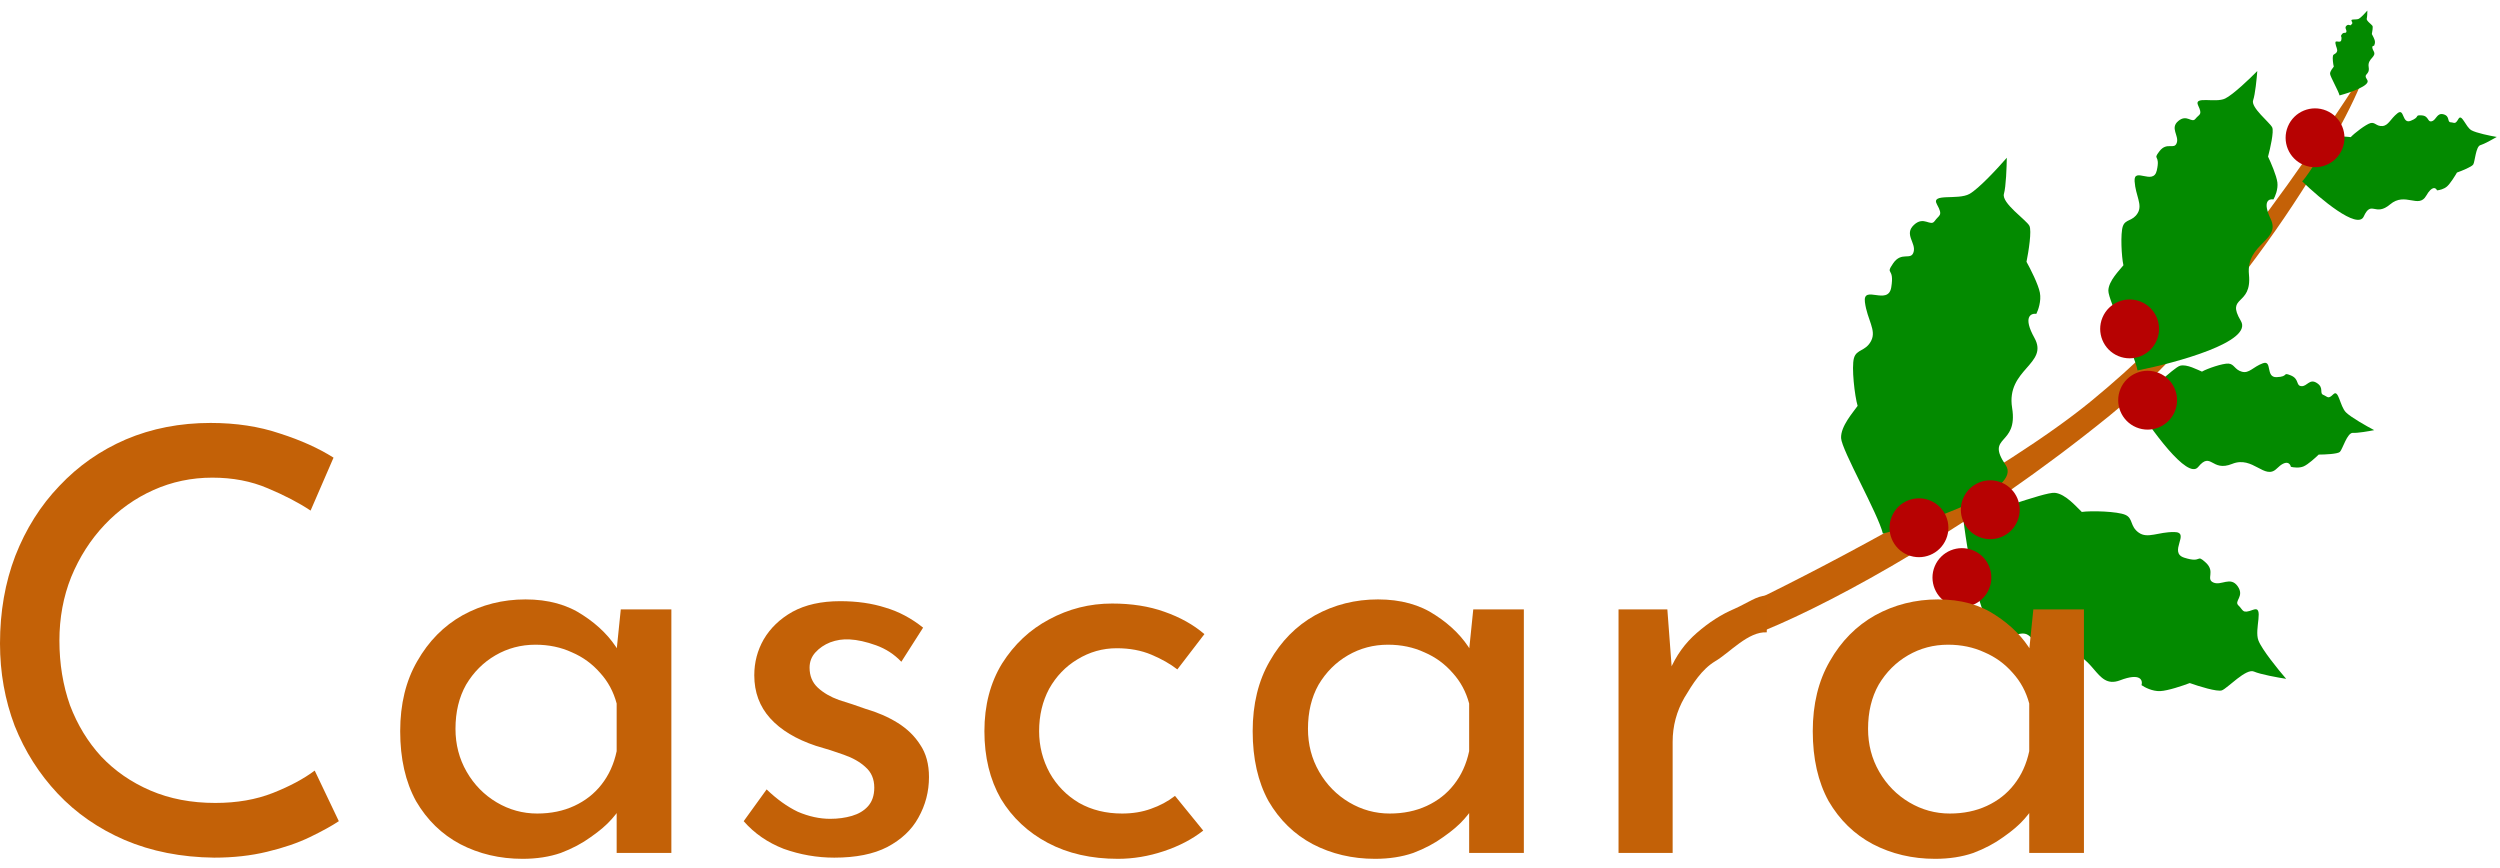 <svg width="170" height="59" viewBox="0 0 170 59" fill="none" xmlns="http://www.w3.org/2000/svg">
<path d="M142.231 27.247C136.287 32.132 124.385 38.393 119.177 40.912L119.982 42.875C124.998 40.816 134.245 35.722 143.422 28.287C152.6 20.851 160.177 7.652 160.873 4.692C153.167 16.644 148.175 22.361 142.231 27.247Z" fill="#C46107"/>
<path d="M136.388 31.629C137.524 33.29 131.294 35.427 128.037 36.288C127.702 34.91 125.231 30.605 125.194 29.791C125.157 28.977 126.031 28.02 126.318 27.599C126.118 26.929 125.893 24.968 126.069 24.349C126.245 23.729 126.865 23.905 127.239 23.174C127.614 22.444 126.971 21.759 126.814 20.543C126.658 19.327 128.391 20.815 128.604 19.545C128.845 18.107 128.16 18.749 128.734 17.908C129.308 17.066 129.95 17.751 130.126 17.131C130.302 16.512 129.46 15.938 130.145 15.296C130.829 14.653 131.273 15.448 131.56 15.028C131.847 14.607 132.156 14.695 131.713 13.899C131.269 13.104 133.128 13.632 133.923 13.188C134.559 12.833 135.881 11.4 136.462 10.728C136.456 11.34 136.408 12.688 136.267 13.184C136.092 13.803 137.775 14.95 137.996 15.348C138.174 15.666 137.941 17.117 137.802 17.803C138.061 18.267 138.605 19.337 138.712 19.903C138.819 20.469 138.596 21.097 138.471 21.341C138.095 21.29 137.543 21.546 138.342 22.978C139.34 24.767 136.399 25.104 136.824 27.735C137.249 30.367 134.969 29.552 136.388 31.629Z" fill="#038A00"/>
<path d="M136.614 43.371C134.968 44.179 133.852 38.28 133.499 35.23C134.786 35.108 138.992 33.439 139.731 33.512C140.47 33.585 141.22 34.498 141.562 34.812C142.193 34.718 143.991 34.771 144.527 35.011C145.063 35.25 144.823 35.786 145.434 36.219C146.044 36.653 146.745 36.162 147.863 36.179C148.98 36.196 147.412 37.566 148.53 37.923C149.796 38.328 149.306 37.627 149.99 38.254C150.674 38.881 149.973 39.371 150.509 39.611C151.045 39.85 151.672 39.166 152.163 39.867C152.653 40.568 151.878 40.865 152.22 41.178C152.562 41.492 152.443 41.76 153.218 41.463C153.993 41.167 153.275 42.775 153.572 43.55C153.809 44.17 154.929 45.549 155.46 46.161C154.909 46.076 153.699 45.857 153.27 45.666C152.734 45.426 151.48 46.795 151.092 46.943C150.782 47.062 149.503 46.662 148.903 46.448C148.45 46.621 147.415 46.973 146.89 46.995C146.365 47.018 145.828 46.735 145.624 46.591C145.719 46.258 145.56 45.727 144.164 46.261C142.42 46.928 142.499 44.231 140.07 44.272C137.641 44.312 138.673 42.362 136.614 43.371Z" fill="#038A00"/>
<path d="M152.379 21.824C153.218 23.233 148.043 24.656 145.351 25.191C145.149 24.053 143.356 20.427 143.368 19.763C143.379 19.099 144.138 18.365 144.393 18.038C144.264 17.482 144.18 15.876 144.355 15.381C144.529 14.886 145.024 15.061 145.366 14.485C145.707 13.91 145.219 13.321 145.153 12.324C145.087 11.327 146.422 12.625 146.659 11.603C146.928 10.445 146.338 10.933 146.847 10.278C147.356 9.623 147.844 10.212 148.019 9.717C148.193 9.222 147.538 8.713 148.127 8.225C148.716 7.737 149.037 8.406 149.291 8.078C149.546 7.751 149.793 7.838 149.473 7.169C149.152 6.499 150.637 7.022 151.306 6.702C151.842 6.445 152.989 5.347 153.496 4.83C153.46 5.327 153.353 6.421 153.213 6.817C153.039 7.312 154.35 8.33 154.51 8.664C154.638 8.932 154.375 10.101 154.227 10.651C154.414 11.042 154.803 11.939 154.862 12.405C154.92 12.871 154.707 13.371 154.593 13.562C154.29 13.502 153.828 13.682 154.405 14.887C155.126 16.393 152.717 16.518 152.93 18.68C153.142 20.841 151.33 20.064 152.379 21.824Z" fill="#038A00"/>
<path d="M160.733 14.724C160.311 15.647 157.766 13.512 156.546 12.33C157.054 11.827 158.27 9.638 158.612 9.41C158.954 9.183 159.595 9.311 159.851 9.325C160.089 9.064 160.877 8.457 161.191 8.371C161.504 8.286 161.589 8.599 162.002 8.571C162.416 8.542 162.544 8.087 163.028 7.702C163.513 7.318 163.321 8.454 163.926 8.215C164.609 7.945 164.154 7.816 164.666 7.845C165.179 7.874 165.051 8.329 165.364 8.244C165.678 8.159 165.706 7.646 166.162 7.774C166.618 7.903 166.39 8.301 166.646 8.316C166.902 8.33 166.945 8.487 167.173 8.088C167.401 7.689 167.657 8.629 168.056 8.857C168.375 9.04 169.338 9.237 169.78 9.313C169.514 9.47 168.919 9.8 168.668 9.869C168.355 9.954 168.298 10.98 168.184 11.179C168.093 11.339 167.405 11.616 167.073 11.734C166.94 11.967 166.619 12.481 166.403 12.674C166.186 12.868 165.857 12.935 165.719 12.945C165.643 12.769 165.389 12.597 164.978 13.315C164.465 14.212 163.554 13.03 162.528 13.898C161.502 14.767 161.261 13.57 160.733 14.724Z" fill="#038A00"/>
<path d="M160.972 5.434C161.229 5.809 159.824 6.293 159.089 6.489C159.013 6.178 158.454 5.207 158.445 5.023C158.436 4.84 158.633 4.623 158.698 4.528C158.653 4.377 158.601 3.935 158.641 3.795C158.68 3.655 158.82 3.694 158.904 3.529C158.989 3.365 158.843 3.21 158.807 2.936C158.772 2.661 159.163 2.997 159.211 2.71C159.265 2.385 159.111 2.531 159.24 2.34C159.369 2.15 159.514 2.305 159.553 2.165C159.593 2.025 159.403 1.896 159.557 1.75C159.711 1.605 159.812 1.785 159.876 1.69C159.941 1.594 160.011 1.614 159.91 1.435C159.81 1.256 160.23 1.374 160.409 1.273C160.552 1.193 160.85 0.869 160.981 0.718C160.98 0.856 160.97 1.16 160.938 1.272C160.899 1.412 161.279 1.67 161.329 1.76C161.369 1.831 161.317 2.159 161.286 2.314C161.344 2.418 161.468 2.659 161.492 2.787C161.517 2.915 161.466 3.057 161.438 3.112C161.353 3.1 161.229 3.158 161.41 3.481C161.636 3.885 160.972 3.962 161.069 4.555C161.166 5.149 160.651 4.966 160.972 5.434Z" fill="#038A00"/>
<path d="M149.471 31.76C148.751 32.639 146.264 29.189 145.11 27.355C145.831 26.988 147.793 24.99 148.251 24.868C148.71 24.747 149.435 25.151 149.734 25.27C150.077 25.069 151.153 24.696 151.543 24.725C151.933 24.754 151.958 25.144 152.452 25.278C152.946 25.412 153.208 24.946 153.872 24.703C154.536 24.462 154.036 25.676 154.806 25.647C155.678 25.615 155.171 25.286 155.769 25.525C156.367 25.764 156.106 26.23 156.496 26.259C156.886 26.288 157.044 25.717 157.55 26.046C158.057 26.375 157.692 26.736 157.991 26.856C158.289 26.975 158.302 27.171 158.667 26.809C159.032 26.448 159.108 27.619 159.523 28.038C159.855 28.374 160.943 28.986 161.445 29.25C161.094 29.321 160.313 29.457 160.001 29.434C159.611 29.405 159.296 30.548 159.113 30.728C158.967 30.873 158.089 30.911 157.669 30.912C157.456 31.123 156.954 31.578 156.652 31.711C156.35 31.844 155.945 31.788 155.78 31.743C155.733 31.513 155.475 31.215 154.817 31.866C153.996 32.679 153.206 30.969 151.787 31.544C150.368 32.118 150.371 30.661 149.471 31.76Z" fill="#038A00"/>
<circle r="2" transform="matrix(0.386 -0.923 -0.923 -0.386 133.41 39.275)" fill="#B70202"/>
<circle r="2" transform="matrix(0.386 -0.923 -0.923 -0.386 135.338 34.662)" fill="#B70202"/>
<circle r="2" transform="matrix(0.386 -0.923 -0.923 -0.386 130.49 35.887)" fill="#B70202"/>
<circle r="2" transform="matrix(0.386 -0.923 -0.923 -0.386 146.039 27.213)" fill="#B70202"/>
<circle r="2" transform="matrix(0.386 -0.923 -0.923 -0.386 144.814 22.365)" fill="#B70202"/>
<circle r="2" transform="matrix(0.386 -0.923 -0.923 -0.386 157.423 9.37)" fill="#B70202"/>
<path d="M23.04 55.84C22.56 56.16 21.907 56.52 21.08 56.92C20.253 57.32 19.28 57.653 18.16 57.92C17.067 58.187 15.867 58.32 14.56 58.32C12.32 58.293 10.293 57.893 8.48 57.12C6.693 56.347 5.173 55.293 3.92 53.96C2.667 52.627 1.693 51.093 1 49.36C0.333 47.6 0 45.733 0 43.76C0 41.6 0.347 39.613 1.04 37.8C1.76 35.96 2.76 34.373 4.04 33.04C5.32 31.68 6.827 30.627 8.56 29.88C10.32 29.133 12.24 28.76 14.32 28.76C16.053 28.76 17.627 29 19.04 29.48C20.453 29.933 21.667 30.48 22.68 31.12L21.12 34.72C20.32 34.187 19.347 33.68 18.2 33.2C17.08 32.72 15.827 32.48 14.44 32.48C13.027 32.48 11.693 32.76 10.44 33.32C9.187 33.88 8.08 34.667 7.12 35.68C6.16 36.693 5.4 37.88 4.84 39.24C4.307 40.573 4.04 42.013 4.04 43.56C4.04 45.133 4.28 46.6 4.76 47.96C5.267 49.293 5.973 50.453 6.88 51.44C7.813 52.427 8.933 53.2 10.24 53.76C11.547 54.32 13.013 54.6 14.64 54.6C16.107 54.6 17.413 54.373 18.56 53.92C19.707 53.467 20.653 52.96 21.4 52.4L23.04 55.84Z" fill="#C36107"/>
<path d="M35.533 58.4C33.987 58.4 32.573 58.067 31.293 57.4C30.04 56.733 29.04 55.76 28.293 54.48C27.573 53.173 27.213 51.587 27.213 49.72C27.213 47.88 27.6 46.293 28.373 44.96C29.147 43.6 30.173 42.56 31.453 41.84C32.76 41.12 34.187 40.76 35.733 40.76C37.28 40.76 38.587 41.12 39.653 41.84C40.72 42.533 41.533 43.36 42.093 44.32L41.853 44.96L42.213 41.44H45.653V58H41.933V53.68L42.333 54.64C42.227 54.907 41.987 55.253 41.613 55.68C41.267 56.08 40.787 56.493 40.173 56.92C39.587 57.347 38.907 57.707 38.133 58C37.36 58.267 36.493 58.4 35.533 58.4ZM36.533 55.32C37.467 55.32 38.307 55.147 39.053 54.8C39.8 54.453 40.413 53.973 40.893 53.36C41.4 52.72 41.747 51.96 41.933 51.08V47.84C41.72 47.04 41.347 46.347 40.813 45.76C40.28 45.147 39.64 44.68 38.893 44.36C38.147 44.013 37.32 43.84 36.413 43.84C35.427 43.84 34.52 44.08 33.693 44.56C32.867 45.04 32.2 45.707 31.693 46.56C31.213 47.413 30.973 48.413 30.973 49.56C30.973 50.627 31.227 51.6 31.733 52.48C32.24 53.36 32.92 54.053 33.773 54.56C34.627 55.067 35.547 55.32 36.533 55.32Z" fill="#C36107"/>
<path d="M56.731 58.32C55.558 58.32 54.411 58.12 53.291 57.72C52.198 57.293 51.291 56.667 50.571 55.84L52.131 53.68C52.824 54.347 53.531 54.853 54.251 55.2C54.998 55.52 55.731 55.68 56.451 55.68C56.984 55.68 57.478 55.613 57.931 55.48C58.384 55.347 58.744 55.133 59.011 54.84C59.304 54.52 59.451 54.093 59.451 53.56C59.451 52.973 59.251 52.507 58.851 52.16C58.478 51.813 57.984 51.533 57.371 51.32C56.784 51.107 56.158 50.907 55.491 50.72C54.131 50.267 53.091 49.64 52.371 48.84C51.651 48.04 51.291 47.067 51.291 45.92C51.291 45.04 51.504 44.227 51.931 43.48C52.384 42.707 53.038 42.08 53.891 41.6C54.771 41.12 55.851 40.88 57.131 40.88C58.278 40.88 59.304 41.027 60.211 41.32C61.118 41.587 61.971 42.04 62.771 42.68L61.291 45C60.811 44.493 60.238 44.12 59.571 43.88C58.904 43.64 58.304 43.507 57.771 43.48C57.318 43.453 56.878 43.52 56.451 43.68C56.051 43.84 55.718 44.067 55.451 44.36C55.184 44.653 55.051 45 55.051 45.4C55.051 45.96 55.238 46.413 55.611 46.76C55.984 47.107 56.464 47.387 57.051 47.6C57.664 47.787 58.264 47.987 58.851 48.2C59.678 48.44 60.411 48.76 61.051 49.16C61.691 49.56 62.198 50.053 62.571 50.64C62.971 51.227 63.171 51.96 63.171 52.84C63.171 53.827 62.931 54.747 62.451 55.6C61.998 56.427 61.291 57.093 60.331 57.6C59.398 58.08 58.198 58.32 56.731 58.32Z" fill="#C36107"/>
<path d="M81.82 56.48C81.073 57.067 80.18 57.533 79.14 57.88C78.1 58.227 77.06 58.4 76.02 58.4C74.207 58.4 72.62 58.04 71.26 57.32C69.9 56.6 68.833 55.6 68.06 54.32C67.313 53.013 66.94 51.48 66.94 49.72C66.94 47.96 67.34 46.427 68.14 45.12C68.967 43.813 70.033 42.813 71.34 42.12C72.673 41.4 74.1 41.04 75.62 41.04C76.953 41.04 78.14 41.227 79.18 41.6C80.247 41.973 81.153 42.48 81.9 43.12L80.06 45.52C79.58 45.147 78.993 44.813 78.3 44.52C77.607 44.227 76.82 44.08 75.94 44.08C74.98 44.08 74.087 44.333 73.26 44.84C72.46 45.32 71.82 45.987 71.34 46.84C70.887 47.693 70.66 48.653 70.66 49.72C70.66 50.733 70.9 51.68 71.38 52.56C71.86 53.413 72.527 54.093 73.38 54.6C74.233 55.08 75.207 55.32 76.3 55.32C77.02 55.32 77.673 55.213 78.26 55C78.873 54.787 79.42 54.493 79.9 54.12L81.82 56.48Z" fill="#C36107"/>
<path d="M93.502 58.4C91.956 58.4 90.542 58.067 89.262 57.4C88.009 56.733 87.009 55.76 86.262 54.48C85.542 53.173 85.182 51.587 85.182 49.72C85.182 47.88 85.569 46.293 86.342 44.96C87.115 43.6 88.142 42.56 89.422 41.84C90.729 41.12 92.156 40.76 93.702 40.76C95.249 40.76 96.555 41.12 97.622 41.84C98.689 42.533 99.502 43.36 100.062 44.32L99.822 44.96L100.182 41.44H103.622V58H99.902V53.68L100.302 54.64C100.196 54.907 99.956 55.253 99.582 55.68C99.236 56.08 98.755 56.493 98.142 56.92C97.555 57.347 96.876 57.707 96.102 58C95.329 58.267 94.462 58.4 93.502 58.4ZM94.502 55.32C95.436 55.32 96.275 55.147 97.022 54.8C97.769 54.453 98.382 53.973 98.862 53.36C99.369 52.72 99.716 51.96 99.902 51.08V47.84C99.689 47.04 99.316 46.347 98.782 45.76C98.249 45.147 97.609 44.68 96.862 44.36C96.115 44.013 95.289 43.84 94.382 43.84C93.395 43.84 92.489 44.08 91.662 44.56C90.835 45.04 90.169 45.707 89.662 46.56C89.182 47.413 88.942 48.413 88.942 49.56C88.942 50.627 89.195 51.6 89.702 52.48C90.209 53.36 90.889 54.053 91.742 54.56C92.596 55.067 93.516 55.32 94.502 55.32Z" fill="#C36107"/>
<path d="M113.38 41.44L113.74 46.24L113.54 45.6C113.966 44.587 114.58 43.733 115.38 43.04C116.206 42.32 117.06 41.773 117.94 41.4C118.846 41 119.473 40.5 120.14 40.5V43C118.887 42.92 117.6 44.4 116.64 44.96C115.707 45.52 115.1 46.507 114.54 47.44C114.006 48.373 113.74 49.373 113.74 50.44V58H110.06V41.44H113.38Z" fill="#C36107"/>
<path d="M131.588 58.4C130.041 58.4 128.628 58.067 127.348 57.4C126.095 56.733 125.095 55.76 124.348 54.48C123.628 53.173 123.268 51.587 123.268 49.72C123.268 47.88 123.655 46.293 124.428 44.96C125.201 43.6 126.228 42.56 127.508 41.84C128.815 41.12 130.241 40.76 131.788 40.76C133.335 40.76 134.641 41.12 135.708 41.84C136.775 42.533 137.588 43.36 138.148 44.32L137.908 44.96L138.268 41.44H141.708V58H137.988V53.68L138.388 54.64C138.281 54.907 138.041 55.253 137.668 55.68C137.321 56.08 136.841 56.493 136.228 56.92C135.641 57.347 134.961 57.707 134.188 58C133.415 58.267 132.548 58.4 131.588 58.4ZM132.588 55.32C133.521 55.32 134.361 55.147 135.108 54.8C135.855 54.453 136.468 53.973 136.948 53.36C137.455 52.72 137.801 51.96 137.988 51.08V47.84C137.775 47.04 137.401 46.347 136.868 45.76C136.335 45.147 135.695 44.68 134.948 44.36C134.201 44.013 133.375 43.84 132.468 43.84C131.481 43.84 130.575 44.08 129.748 44.56C128.921 45.04 128.255 45.707 127.748 46.56C127.268 47.413 127.028 48.413 127.028 49.56C127.028 50.627 127.281 51.6 127.788 52.48C128.295 53.36 128.975 54.053 129.828 54.56C130.681 55.067 131.601 55.32 132.588 55.32Z" fill="#C36107"/>
</svg>
